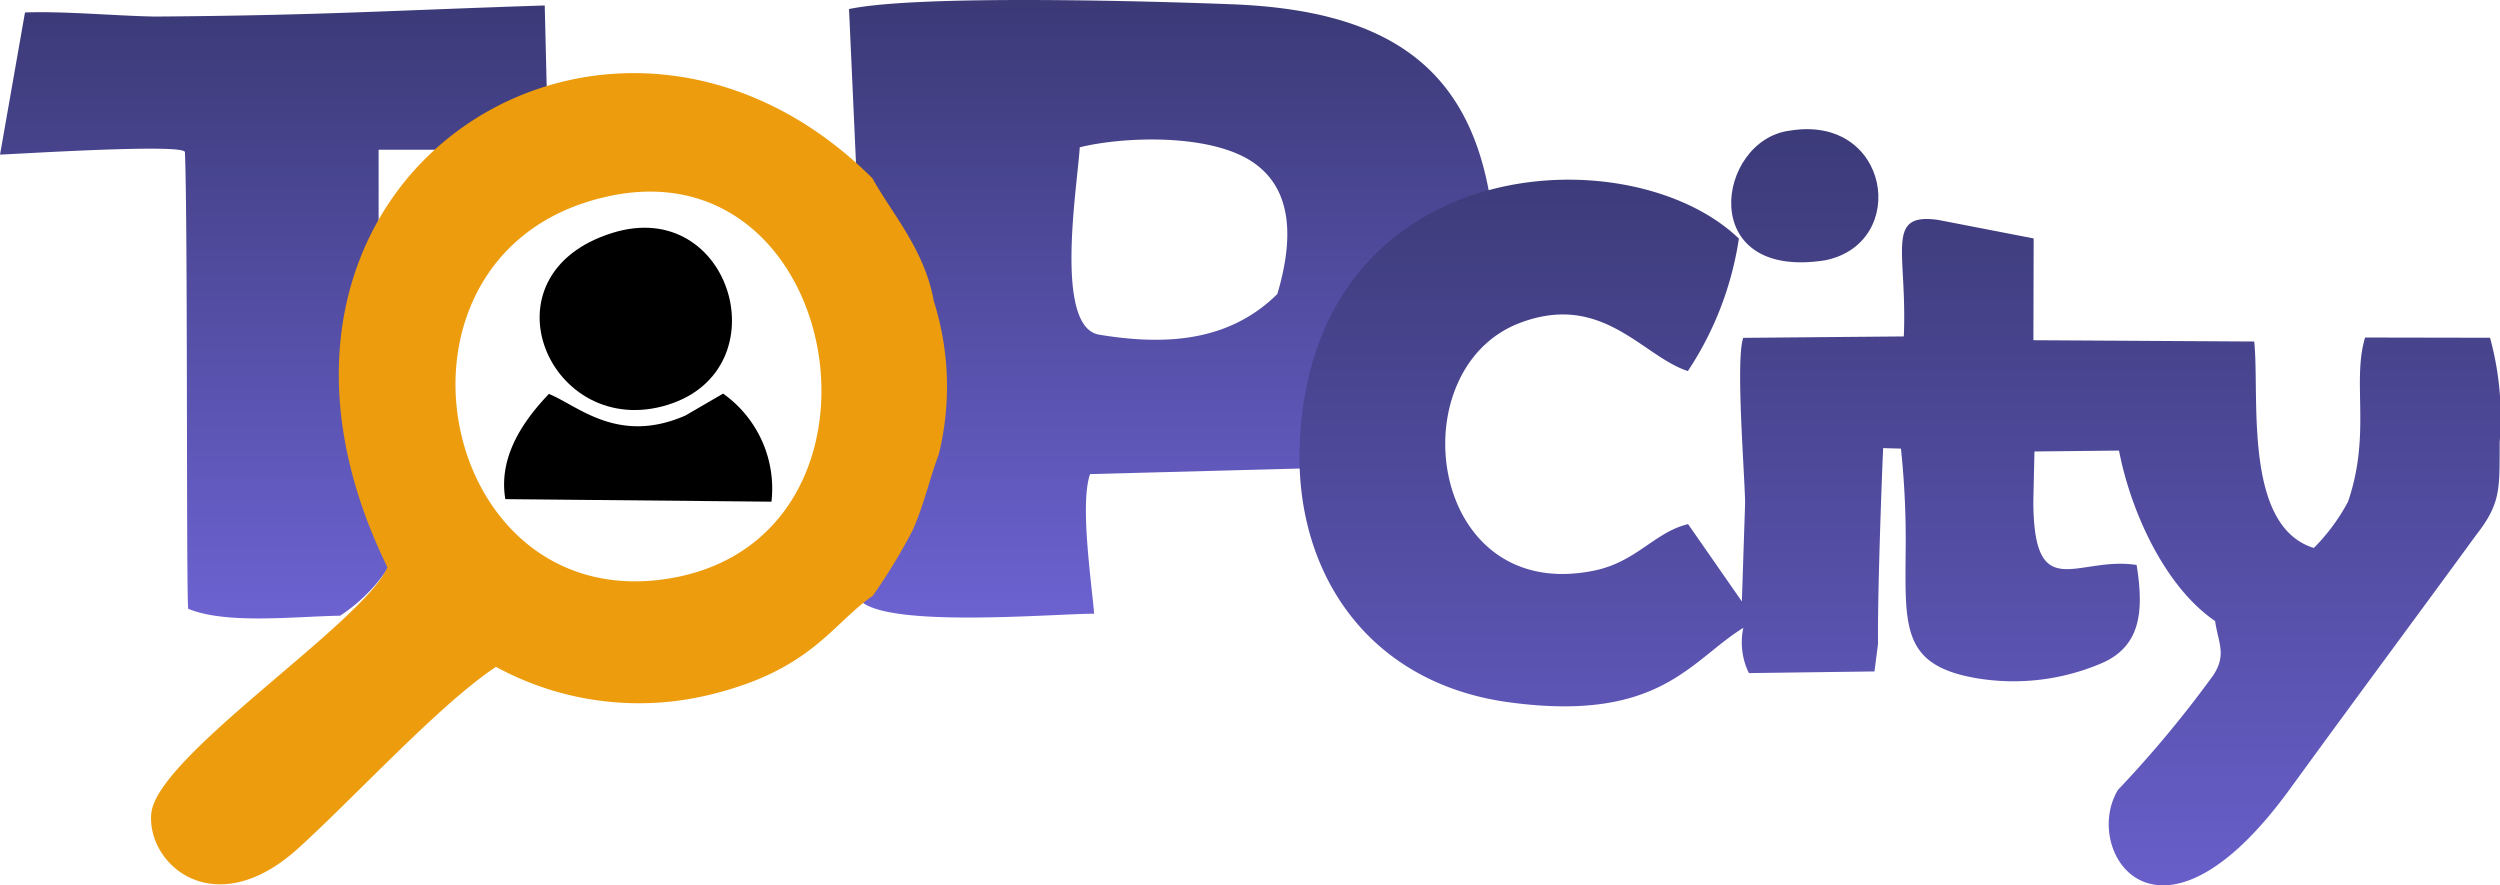 <svg xmlns="http://www.w3.org/2000/svg" xmlns:xlink="http://www.w3.org/1999/xlink" width="98.245" height="34.789" viewBox="0 0 98.245 34.789">
  <defs>
    <linearGradient id="linear-gradient" x1="0.5" x2="0.5" y2="1" gradientUnits="objectBoundingBox">
      <stop offset="0" stop-color="#3a3975"/>
      <stop offset="1" stop-color="#6d63d3"/>
    </linearGradient>
    <linearGradient id="linear-gradient-3" x1="1.098" y1="-0.165" x2="1.098" y2="5.688" xlink:href="#linear-gradient"/>
  </defs>
  <g id="Layer_x0020_1" transform="translate(-246.66 -1347.42)">
    <path id="Path_10" data-name="Path 10" d="M280.323,1354.42c.747,1.362,2.05,2.8,2.407,4.812a11.13,11.13,0,0,1,.2,6.031c-.373,1-.572,1.957-1.025,2.982a22.334,22.334,0,0,1-1.567,2.578c.472,1.357,7.681.711,9.32.715-.114-1.334-.562-4.344-.16-5.487l8.978-.238c-.448-4.428,1.987-9.7,6.815-10.106-.743-5.635-4.064-7.882-10.229-8.12-3.138-.121-12.33-.385-15.037.189l.3,6.645Zm-26.265,16.926c1.51.617,4.169.3,5.969.27a6.609,6.609,0,0,0,2.257-2.515c-1.689-5.086-1.759-8.508-.371-11.328h-.374v-4.468h4.18c.734-.6,1.547-1.209,2.441-1.829l-.093-3.841c-6.168.2-8.757.389-15.325.436-1.585-.03-3.524-.216-5.1-.161l-.981,5.586c.659-.021,7.214-.441,7.266-.1.118,2.647.048,17.781.132,17.955Zm35.033-18.136c1.64-.414,5.129-.575,6.828.6,1.724,1.192,1.457,3.4.939,5.163-1.907,1.887-4.411,2.027-7,1.6C288.073,1360.277,288.992,1354.8,289.092,1353.21Z" transform="translate(0)" fill-rule="evenodd" fill="url(#linear-gradient)"/>
    <path id="Path_11" data-name="Path 11" d="M1738.029,1559c-1.782-.564-3.359-3.136-6.62-1.889-4.784,1.83-3.618,11.074,2.932,9.728,1.663-.342,2.375-1.512,3.688-1.826l2.114,3.039.128-3.883c-.026-1.28-.376-5.619-.074-6.476l6.31-.056c.144-3.331-.76-4.878,1.354-4.578l3.749.727-.01,4,8.678.051c.221,2.148-.451,7.251,2.342,8.113a7.717,7.717,0,0,0,1.344-1.819c.913-2.667.146-4.7.67-6.451l4.91.009a11.783,11.783,0,0,1,.381,4.091c-.013,1.843.066,2.39-.927,3.662-2.429,3.328-4.9,6.652-7.312,9.972-5.181,7.14-8.211,2.452-6.765.045a44.626,44.626,0,0,0,3.735-4.489c.557-.827.2-1.308.085-2.147-1.975-1.35-3.313-4.295-3.777-6.7l-3.323.035-.044,1.95c.012,4.127,1.711,2.147,4.059,2.51.289,1.808.184,3.241-1.467,3.9a8.8,8.8,0,0,1-4.868.543c-2.859-.507-2.764-1.961-2.742-4.969a34.223,34.223,0,0,0-.184-4.046l-.7-.02c-.078,1.742-.226,6.041-.2,7.682l-.141,1.094-4.935.065a2.736,2.736,0,0,1-.218-1.779c-2.082,1.282-3.284,3.736-9.221,2.925-5.542-.757-8.43-5.113-8.211-10.185.494-11.474,12.95-12.179,17.257-8.035a12.873,12.873,0,0,1-2.006,5.207Z" transform="translate(-1425.031 -196.996)" fill-rule="evenodd" fill="url(#linear-gradient)"/>
    <path id="Path_12" data-name="Path 12" d="M2216.522,1499.271c3.314-.678,2.554-5.743-1.394-5.095C2212.239,1494.541,2211.417,1500.082,2216.522,1499.271Z" transform="translate(-1898.131 -141.623)" fill-rule="evenodd" fill="url(#linear-gradient-3)"/>
    <path id="Path_13" data-name="Path 13" d="M862.419,1606.3c-5.314,1.646-2.465,8.21,2.175,6.756C869.068,1611.656,867.085,1604.857,862.419,1606.3Z" transform="translate(-591.681 -249.731)" fill-rule="evenodd"/>
    <path id="Path_14" data-name="Path 14" d="M820.926,1794.424c-.745.793-2.026,2.292-1.71,4.135l10.458.1a4.575,4.575,0,0,0-1.9-4.247l-1.489.865C823.632,1796.431,822.061,1794.879,820.926,1794.424Z" transform="translate(-552.697 -431.524)" fill-rule="evenodd"/>
    <path id="Path_15" data-name="Path 15" d="M436.2,1435.282c9.164-1.842,11.653,13.3,2.436,15.015C429.146,1452.064,426.392,1437.252,436.2,1435.282Zm-8.823,14.61c-.961,2.195-9.083,7.424-9.281,9.681-.175,2.007,2.495,4.337,5.78,1.356,2.265-2.056,5.574-5.678,7.767-7.126a11.75,11.75,0,0,0,8.51,1.069c3.9-.97,4.721-2.779,6.3-3.864a22.262,22.262,0,0,0,1.567-2.578c.453-1.024.652-1.985,1.025-2.982a11.13,11.13,0,0,0-.2-6.031c-.357-2.012-1.66-3.45-2.407-4.812-10.287-10.26-26.556-.01-19.06,15.286Z" transform="translate(-165.492 -80.177)" fill="#ec9c0c" fill-rule="evenodd"/>
  </g>
</svg>
